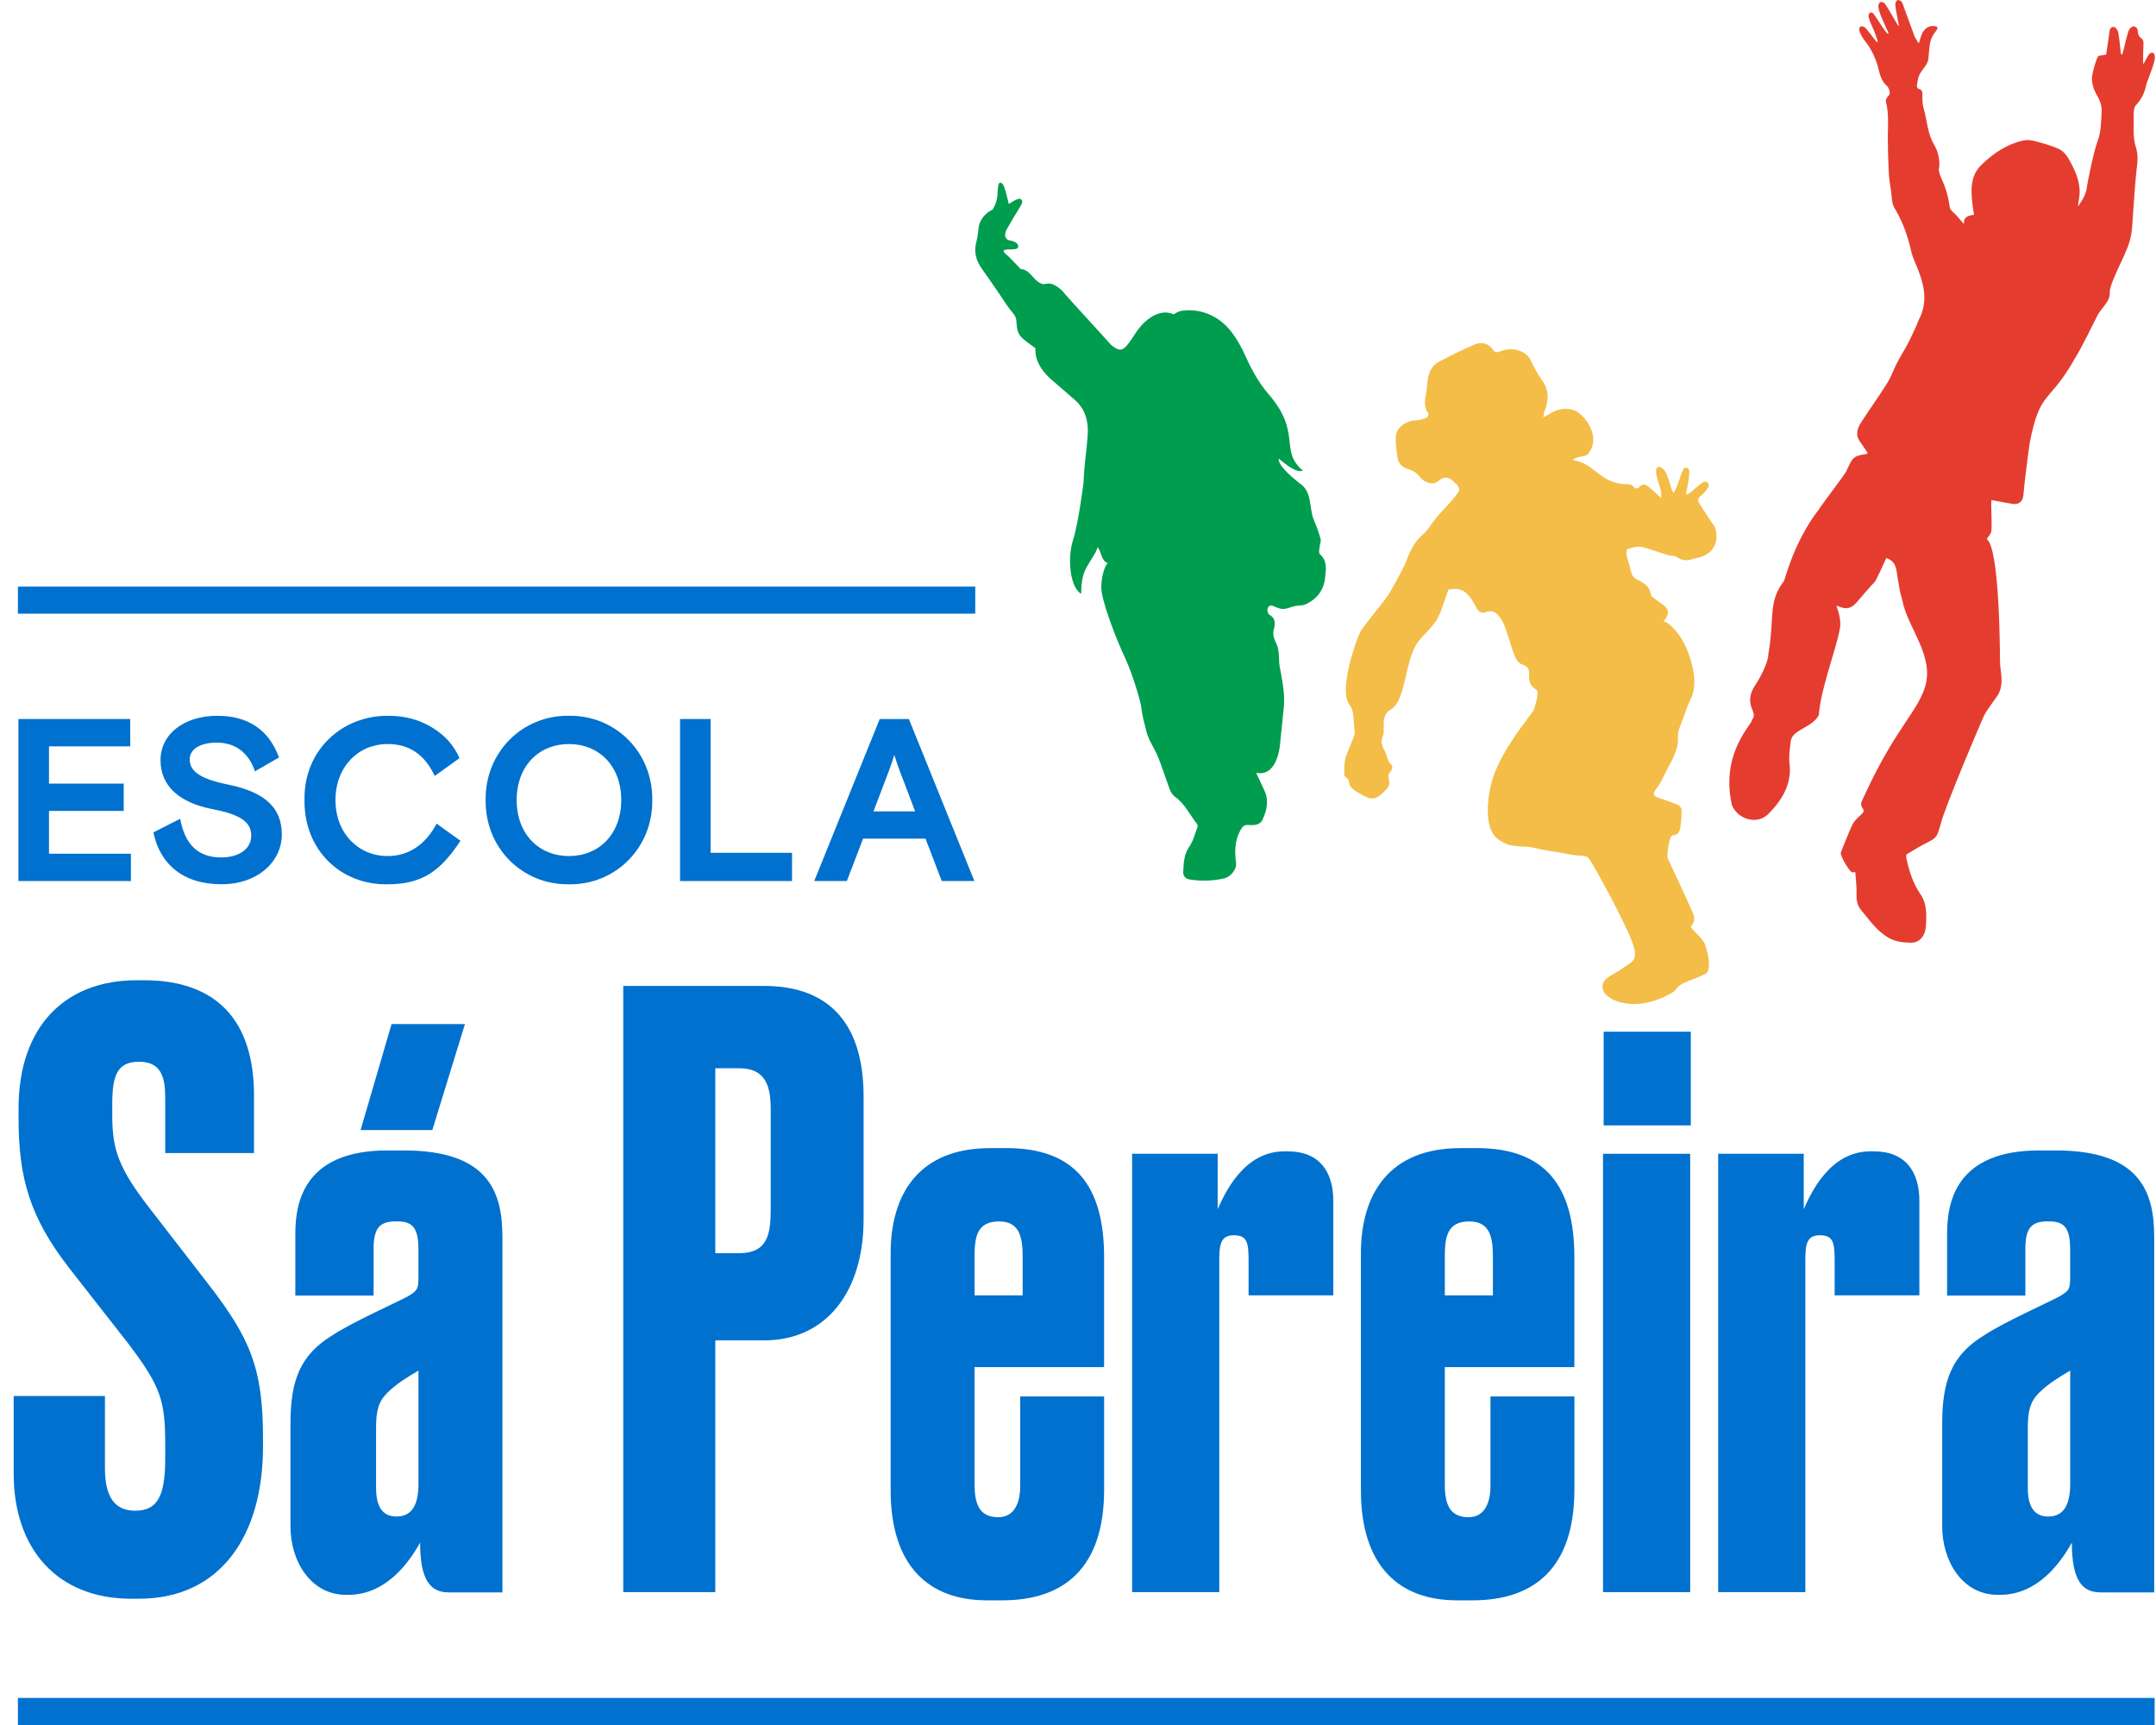 <?xml version="1.0" encoding="UTF-8"?> <svg xmlns="http://www.w3.org/2000/svg" width="125" height="100" viewBox="0 0 125 100" fill="none"><g id="Group 109"><path id="Vector" d="M63.63 31.719C63.871 31.958 63.824 32.51 64.227 32.647C64.054 32.778 63.854 33.412 63.849 34.047C63.844 34.79 64.691 37.002 65.259 38.208C65.654 39.046 66.141 40.693 66.171 41.014C66.216 41.487 66.356 41.95 66.47 42.415C66.514 42.593 66.587 42.768 66.667 42.936C66.83 43.276 67.031 43.6 67.169 43.95C67.405 44.55 67.596 45.17 67.825 45.772C67.886 45.93 67.993 46.098 68.129 46.193C68.704 46.601 68.981 47.243 69.403 47.769C69.437 47.809 69.444 47.899 69.425 47.952C69.281 48.33 69.184 48.747 68.959 49.071C68.643 49.524 68.628 50.016 68.601 50.518C68.587 50.786 68.716 50.946 68.998 50.988C69.659 51.09 70.316 51.07 70.965 50.925C71.354 50.839 71.712 50.386 71.664 50.028C71.576 49.365 71.581 48.732 71.924 48.116C72.046 47.896 72.136 47.809 72.382 47.826C72.692 47.848 73.049 47.842 73.198 47.519C73.447 46.985 73.581 46.418 73.313 45.838C73.159 45.502 73.001 45.168 72.828 44.798C73.905 45.032 74.158 43.66 74.209 43.197C74.214 43.144 74.385 41.463 74.431 41.015C74.513 40.203 74.333 39.419 74.192 38.629C74.146 38.374 74.165 38.109 74.136 37.852C74.117 37.689 74.094 37.519 74.026 37.373C73.89 37.076 73.752 36.815 73.861 36.449C73.941 36.181 73.96 35.833 73.603 35.643C73.532 35.604 73.476 35.458 73.483 35.366C73.501 35.102 73.654 35.051 73.905 35.166C74.068 35.241 74.255 35.312 74.424 35.302C74.641 35.29 74.85 35.183 75.067 35.137C75.279 35.092 75.52 35.12 75.709 35.03C76.338 34.734 76.738 34.236 76.821 33.529C76.879 33.03 76.977 32.522 76.518 32.118C76.45 32.058 76.49 31.863 76.502 31.731C76.516 31.566 76.604 31.392 76.565 31.246C76.467 30.876 76.331 30.515 76.182 30.162C75.88 29.456 76.102 28.499 75.349 28.019C75.237 27.912 74.094 27.074 74.134 26.586C74.599 26.961 75.186 27.441 75.532 27.278C74.146 26.096 75.498 25.105 73.549 22.849C72.996 22.207 72.585 21.473 72.236 20.696C71.995 20.158 71.705 19.624 71.337 19.168C70.714 18.398 69.839 17.97 68.864 17.985C68.195 17.995 68.173 18.219 68.022 18.213C68.022 18.213 67.771 18.092 67.474 18.119C66.823 18.179 66.253 18.703 65.891 19.23C65.712 19.493 65.549 19.768 65.345 20.011C65.004 20.419 64.791 20.287 64.406 19.984C64.209 19.746 61.813 17.144 61.751 17.052C61.583 16.808 61.138 16.428 60.797 16.435C60.563 16.44 60.572 16.525 60.344 16.428C59.9 16.24 59.74 15.649 59.193 15.597C59.159 15.593 59.128 15.541 59.096 15.508C58.838 15.252 58.602 14.973 58.327 14.737C57.81 14.292 58.867 14.579 59.014 14.365C59.059 14.302 59.087 14.036 58.568 13.941C58.358 13.934 58.102 13.69 58.444 13.164C58.738 12.633 58.957 12.314 59.204 11.883C59.25 11.804 59.306 11.639 59.213 11.571C59.135 11.47 58.999 11.547 58.909 11.583C58.763 11.641 58.633 11.738 58.487 11.824C58.399 11.48 58.336 11.169 58.232 10.874C58.193 10.762 58.136 10.591 57.968 10.591C57.846 10.591 57.837 11.215 57.827 11.342C57.805 11.614 57.718 11.87 57.55 12.153C57.179 12.294 56.791 12.745 56.743 13.161C56.711 13.444 56.685 13.732 56.611 14.005C56.448 14.596 56.584 15.108 56.935 15.592C57.27 16.055 57.588 16.53 57.912 17C58.175 17.378 58.409 17.782 58.709 18.126C58.88 18.323 58.933 18.487 58.938 18.742C58.941 18.996 59.006 19.308 59.165 19.488C59.427 19.783 59.785 19.994 60.032 20.185C59.964 21.083 60.694 21.775 60.928 21.98C61.398 22.392 61.88 22.793 62.348 23.21C63.372 24.126 63.009 25.482 62.999 25.951C62.906 26.71 62.845 27.378 62.821 27.975C62.821 27.975 62.534 30.298 62.215 31.295C61.895 32.292 62.02 33.814 62.541 34.313C62.541 34.313 62.692 34.488 62.689 34.349C62.679 34.065 62.716 33.407 62.965 32.944C63.215 32.481 63.595 31.982 63.634 31.716" fill="#009D4F"></path><path id="Vector_2" d="M107.437 50.566C107.317 50.715 106.659 49.59 106.727 49.419C106.939 48.88 107.152 48.342 107.392 47.816C107.497 47.587 107.714 47.402 107.904 47.224C108.033 47.102 108.111 47.014 107.985 46.844C107.85 46.661 107.904 46.484 108.013 46.294C109.819 42.308 111.11 41.351 111.594 39.87C112.196 38.026 110.577 36.394 110.289 34.779C110.15 34.355 110.089 33.904 110.016 33.46C109.943 33.017 109.95 32.542 109.363 32.352C109.161 32.81 108.761 33.661 108.696 33.729C108.416 34.019 107.974 34.53 107.716 34.839C107.336 35.293 107.066 35.375 106.471 35.103C106.489 35.227 106.783 35.857 106.674 36.437C106.421 37.787 105.583 39.831 105.449 41.458C105.068 42.199 103.894 42.288 103.822 42.975C103.778 43.397 103.7 43.831 103.751 44.245C103.902 45.47 103.312 46.381 102.53 47.183C101.889 47.838 100.759 47.511 100.413 46.676C99.775 43.841 101.364 42.215 101.565 41.789C101.583 41.748 101.592 41.702 101.617 41.668C101.911 41.261 101.09 40.886 101.699 39.818C101.783 39.719 102.523 38.537 102.525 37.921C102.903 35.729 102.484 34.935 103.436 33.67C103.5 33.555 104.009 31.395 105.465 29.514C105.712 29.13 107.024 27.419 107.041 27.322C107.398 26.554 107.426 26.426 108.177 26.326C108.223 26.32 108.264 26.275 108.284 26.264C108.133 26.038 108.002 25.824 107.851 25.622C107.546 25.213 107.687 24.825 107.918 24.465C108.406 23.707 108.937 22.976 109.415 22.211C109.646 21.843 109.787 21.42 109.987 21.034C110.187 20.647 110.425 20.277 110.627 19.892C110.81 19.543 110.968 19.181 111.134 18.823C111.171 18.744 111.186 18.654 111.229 18.577C111.816 17.495 111.553 16.447 111.11 15.402C110.991 15.12 110.864 14.837 110.8 14.542C110.605 13.653 110.298 12.818 109.824 12.033C109.668 11.771 109.687 11.402 109.639 11.081C109.585 10.725 109.524 10.367 109.507 10.007C109.471 9.318 109.453 8.628 109.451 7.938C109.451 7.476 109.529 6.597 109.342 5.887C109.309 5.761 109.421 5.625 109.539 5.49C109.607 5.412 109.519 5.081 109.402 4.983C109.041 4.674 108.979 4.238 108.868 3.837C108.705 3.262 108.44 2.757 108.067 2.299C108.001 2.217 107.804 1.866 107.804 1.77C107.743 1.51 107.982 1.44 108.174 1.639C108.335 1.814 108.659 2.263 108.81 2.446C108.84 2.433 108.878 2.433 108.851 2.329C108.784 2.148 108.725 1.963 108.654 1.785C108.555 1.541 108.432 1.305 108.355 1.054C108.328 0.965 108.303 0.804 108.428 0.738C108.557 0.658 108.686 0.884 108.686 0.884C108.925 1.211 109.147 1.649 109.439 1.954C109.507 1.968 109.485 1.904 109.466 1.859C109.353 1.586 109.151 1.178 109.044 0.901C108.981 0.738 108.923 0.567 108.903 0.396C108.891 0.307 108.94 0.158 109.005 0.126C109.071 0.094 109.236 0.143 109.28 0.209C109.493 0.526 109.682 0.86 109.875 1.193C109.929 1.284 110.08 1.585 110.092 1.466C110.04 1.191 109.982 0.916 109.935 0.64C109.909 0.489 109.882 0.336 109.89 0.185C109.894 0.117 109.975 0.014 110.036 0.002C110.101 -0.012 110.204 0.048 110.252 0.107C110.311 0.18 110.335 0.285 110.369 0.377C110.581 0.955 110.788 1.534 111.005 2.111C111.049 2.228 111.136 2.329 111.249 2.516C111.31 2.318 111.344 2.202 111.382 2.085C111.512 1.663 111.845 1.44 112.226 1.522C112.421 1.564 112.304 1.722 112.17 1.899C111.811 2.368 111.872 2.843 111.802 3.43C111.765 3.746 111.439 4.019 111.287 4.331C111.192 4.526 111.171 4.759 111.134 4.976C111.125 5.027 111.173 5.13 111.21 5.137C111.505 5.201 111.454 5.413 111.454 5.627C111.454 5.846 111.468 6.073 111.529 6.28C111.733 6.991 111.743 7.739 112.15 8.416C112.387 8.811 112.51 9.407 112.404 9.843C112.474 10.377 112.861 10.677 113.039 11.999C113.051 12.184 113.319 12.353 113.47 12.531C113.599 12.682 113.726 12.833 113.862 12.991C113.848 12.64 113.996 12.501 114.452 12.453C114.42 12.241 114.377 12.031 114.355 11.817C114.267 11.005 114.226 10.195 114.876 9.559C115.57 8.881 116.36 8.352 117.322 8.141C117.528 8.095 117.767 8.126 117.974 8.18C118.444 8.306 118.92 8.431 119.36 8.631C119.59 8.737 119.804 8.971 119.931 9.198C120.281 9.822 120.601 10.47 120.571 11.215C120.561 11.463 120.489 11.707 120.484 11.968C120.664 11.661 120.83 11.514 120.968 11.015C121.047 10.404 121.412 8.72 121.609 8.194C121.823 7.625 121.814 7.052 121.848 6.479C121.865 6.206 121.782 5.892 121.646 5.654C121.392 5.208 121.198 4.769 121.324 4.251C121.404 3.924 121.487 3.591 121.623 3.286C121.658 3.206 121.894 3.215 122.109 3.167C122.147 2.911 122.198 2.569 122.249 2.224C122.264 2.116 122.286 2.007 122.293 1.897C122.304 1.714 122.376 1.535 122.566 1.559C122.662 1.571 122.791 1.758 122.812 1.882C122.883 2.299 122.912 2.625 122.966 3.135C122.966 3.135 123.037 3.179 123.049 3.14C123.158 2.815 123.205 2.474 123.295 2.182C123.344 2.024 123.37 1.856 123.446 1.714C123.492 1.627 123.634 1.513 123.696 1.532C123.879 1.542 123.938 1.69 123.942 1.781C123.953 1.988 124.004 2.131 124.184 2.246C124.245 2.285 124.277 2.414 124.274 2.502C124.264 2.903 124.237 3.303 124.26 3.734C124.344 3.58 124.428 3.425 124.513 3.274C124.737 2.876 125.029 3.05 124.903 3.549C124.812 3.909 124.717 4.112 124.596 4.465C124.54 4.631 124.457 4.791 124.425 4.96C124.338 5.403 124.138 5.771 123.833 6.104C123.731 6.214 123.704 6.428 123.707 6.594C123.721 7.242 123.64 7.929 123.831 8.526C123.984 9.003 123.925 9.385 123.874 9.834C123.746 10.967 123.619 13.344 123.595 13.376C123.506 14.131 123.243 14.584 122.993 15.161C122.907 15.359 122.303 16.562 122.321 16.918C122.34 17.268 122.189 17.471 122.018 17.707C121.875 17.902 121.707 18.085 121.599 18.299C121.375 18.738 120.762 20.023 120.311 20.757C118.803 23.444 118.287 22.564 117.687 25.629C117.57 26.389 117.485 27.152 117.39 27.914C117.356 28.187 117.343 28.462 117.309 28.735C117.263 29.085 117.037 29.265 116.693 29.212C116.293 29.151 115.896 29.068 115.46 28.988C115.412 29.295 115.526 30.598 115.436 30.862C115.392 30.991 115.285 31.098 115.181 31.253C115.953 31.726 115.952 38.111 115.958 38.43C115.97 38.942 116.208 39.612 115.845 40.277C115.589 40.657 115.297 41.015 115.068 41.41C114.954 41.606 112.749 46.812 112.523 47.748C112.482 47.919 112.425 48.086 112.369 48.254C112.277 48.535 112.072 48.683 111.804 48.81C111.37 49.015 110.961 49.273 110.55 49.523C110.51 49.548 110.51 49.682 110.527 49.757C110.688 50.495 110.908 51.205 111.346 51.84C111.731 52.398 111.7 53.046 111.661 53.691C111.629 54.225 111.31 54.659 110.788 54.649C110.359 54.641 109.928 54.612 109.5 54.366C108.806 53.969 108.396 53.343 107.909 52.77C107.673 52.491 107.627 52.174 107.638 51.816C107.651 51.397 107.594 50.976 107.566 50.556C107.526 50.561 107.483 50.564 107.441 50.569" fill="#E43D30"></path><path id="Vector_3" d="M97.023 57.497C97.135 57.429 97.196 57.299 97.29 57.204C97.597 56.893 98.684 56.639 98.969 56.386C99.013 56.347 99.034 56.274 99.045 56.213C99.157 55.701 99 55.319 98.879 54.815C98.798 54.469 98.192 53.987 98.043 53.772C97.978 53.68 98.328 53.511 98.202 53.077C98.118 52.786 96.949 50.327 96.693 49.758C96.616 49.59 96.774 48.584 96.91 48.469C96.933 48.449 96.966 48.427 96.996 48.425C97.315 48.41 97.393 48.167 97.429 47.926C97.476 47.602 97.498 47.27 97.495 46.942C97.495 46.849 97.388 46.71 97.298 46.671C96.915 46.508 96.523 46.367 96.126 46.238C95.853 46.15 95.793 46.033 96.043 45.704C96.194 45.504 96.328 45.292 96.428 45.061C96.74 44.339 97.324 43.624 97.283 42.786C97.266 42.427 97.383 42.155 97.503 41.855C97.663 41.458 97.773 41.036 97.968 40.657C98.399 39.818 98.235 38.954 97.987 38.15C97.753 37.395 97.373 36.661 96.711 36.142C96.635 36.081 96.531 36.053 96.447 36.013C96.789 35.645 96.774 35.334 96.489 35.114C96.289 34.958 96.077 34.82 95.875 34.667C95.809 34.617 95.726 34.545 95.717 34.476C95.658 34.008 95.319 33.789 94.947 33.614C94.737 33.516 94.621 33.385 94.57 33.158C94.496 32.825 94.377 32.503 94.304 32.169C94.28 32.058 94.309 31.841 94.357 31.828C94.621 31.755 94.915 31.653 95.168 31.706C95.67 31.811 96.15 32.016 96.643 32.165C96.84 32.226 97.088 32.196 97.242 32.306C97.542 32.522 97.829 32.505 98.146 32.404C98.314 32.352 98.498 32.342 98.655 32.269C99.595 31.979 99.659 30.941 99.363 30.452C99.351 30.433 99.33 30.421 99.319 30.403C99.052 29.999 98.784 29.599 98.525 29.192C98.416 29.022 98.433 28.884 98.613 28.744C98.781 28.611 98.92 28.433 99.039 28.253C99.079 28.191 99.086 28.057 99.005 27.977C98.888 27.863 98.774 27.929 98.701 27.98C98.46 28.152 98.243 28.357 98.014 28.545C97.955 28.594 97.882 28.627 97.816 28.667C97.782 28.644 97.778 28.64 97.744 28.616C97.78 28.45 97.824 28.284 97.851 28.116C97.892 27.868 97.941 27.621 97.941 27.371C97.941 27.287 97.917 27.091 97.731 27.117C97.639 27.091 97.576 27.237 97.544 27.315C97.429 27.6 97.337 27.894 97.229 28.182C97.183 28.303 97.113 28.413 97.027 28.581C96.964 28.457 96.933 28.411 96.916 28.362C96.803 28.029 96.727 27.678 96.567 27.37C96.496 27.23 96.275 27.005 96.102 27.085C95.989 27.144 96.011 27.397 96.038 27.538C96.099 27.85 96.214 28.15 96.294 28.459C96.321 28.562 96.309 28.676 96.319 28.873C96.034 28.618 95.827 28.426 95.612 28.245C95.417 28.08 95.222 27.997 95.023 28.26C94.986 28.311 94.794 28.326 94.781 28.301C94.637 28.021 94.372 28.077 94.143 28.067C92.769 27.977 92.404 26.845 91.223 26.686C91.213 26.676 91.142 26.576 91.663 26.471C91.824 26.438 91.99 26.421 92.094 26.292C92.28 26.062 92.397 25.711 92.372 25.356C92.262 24.616 91.849 24.165 91.468 23.889C91.171 23.673 90.684 23.666 90.323 23.768C90.044 23.846 89.797 24.029 89.476 24.196C89.503 24.06 89.51 23.933 89.556 23.819C89.807 23.185 89.812 22.591 89.385 22.009C89.139 21.675 88.94 21.3 88.762 20.922C88.63 20.638 88.428 20.47 88.155 20.357C87.743 20.184 87.335 20.236 86.932 20.382C86.784 20.436 86.677 20.45 86.569 20.289C86.304 19.894 85.898 19.797 85.491 19.972C84.786 20.272 84.097 20.616 83.418 20.974C82.982 21.203 82.825 21.634 82.765 22.101C82.738 22.308 82.731 22.518 82.694 22.723C82.616 23.149 82.526 23.568 82.809 23.965C82.84 24.007 82.772 24.192 82.713 24.216C82.529 24.292 82.329 24.353 82.133 24.364C81.491 24.396 80.967 24.764 80.926 25.32C80.898 25.709 80.965 26.108 81.02 26.496C81.069 26.852 81.286 27.09 81.637 27.192C81.915 27.271 82.133 27.412 82.324 27.649C82.623 28.016 83.103 28.143 83.385 27.889C83.932 27.393 84.321 27.987 84.363 27.996C84.363 27.996 84.725 28.282 84.555 28.53C84.407 28.745 84.234 28.945 84.061 29.142C83.8 29.439 83.519 29.719 83.264 30.023C83.003 30.335 82.809 30.718 82.504 30.976C81.971 31.426 81.715 32.016 81.491 32.635C81.44 32.776 80.765 34.072 80.441 34.566C80.37 34.676 79.193 36.153 78.947 36.488C78.865 36.596 78.552 37.302 78.285 38.342C77.939 39.697 77.939 40.528 78.299 40.947C78.507 41.2 78.475 41.889 78.529 42.267C78.548 42.394 78.553 42.54 78.511 42.659C78.35 43.1 78.131 43.524 78.004 43.975C77.919 44.277 77.942 44.612 77.939 44.932C77.939 44.988 78.032 45.046 78.082 45.103C78.124 45.153 78.199 45.202 78.199 45.251C78.209 45.684 78.57 45.836 78.85 46.008C79.558 46.437 79.792 46.379 80.353 45.791C80.521 45.614 80.589 45.441 80.526 45.197C80.494 45.071 80.484 44.873 80.555 44.8C80.779 44.574 80.787 44.398 80.541 44.199C80.506 44.17 80.501 44.103 80.482 44.052C80.411 43.865 80.358 43.668 80.263 43.494C80.112 43.219 80.041 42.959 80.18 42.652C80.238 42.525 80.229 42.359 80.224 42.211C80.211 41.796 80.211 41.375 80.624 41.137C81.603 40.572 81.385 38.053 82.368 37.022C83.127 36.231 83.291 35.95 83.3 35.931C83.393 35.733 83.505 35.539 83.576 35.334C83.695 34.996 83.96 34.17 84.002 34.167C84.206 34.152 84.426 34.111 84.614 34.167C85.145 34.326 85.362 34.813 85.608 35.244C85.759 35.511 85.914 35.575 86.194 35.473C86.46 35.378 86.665 35.448 86.879 35.685C87.159 35.997 87.261 36.365 87.39 36.734C87.537 37.154 87.646 37.59 87.812 38.002C87.888 38.193 88.031 38.438 88.197 38.494C88.507 38.598 88.67 38.725 88.653 39.066C88.635 39.443 88.692 39.787 89.084 39.987C89.266 40.079 88.976 41.097 88.872 41.241C88.533 41.714 88.17 42.172 87.844 42.656C87.108 43.746 86.462 44.878 86.309 46.225C86.051 48.311 86.82 48.647 87.159 48.839C87.741 49.166 88.392 49.002 88.996 49.16C89.461 49.282 89.941 49.341 90.416 49.421C90.835 49.492 91.256 49.599 91.678 49.601C91.958 49.602 92.09 49.696 92.219 49.911C92.86 50.978 93.888 52.917 94.421 54.098C95.052 55.495 94.752 55.672 94.436 55.886C94.121 56.099 93.81 56.327 93.476 56.505C93.156 56.675 92.72 56.977 93.003 57.536C93.493 58.201 95.139 58.647 97.025 57.499" fill="#F3BD48"></path><path id="Vector_4" d="M8.34 56.825C12.734 56.825 14.727 59.35 14.727 63.508V66.844H9.579V63.628C9.579 62.447 9.343 61.55 8.067 61.55C6.791 61.55 6.508 62.352 6.508 64.006V64.668C6.508 66.651 6.886 67.738 8.681 70.052L12.082 74.446C14.491 77.564 15.248 79.311 15.248 83.326V83.873C15.248 89.021 12.781 92.68 8.057 92.68H7.606C3.307 92.68 0.793 89.778 0.793 85.431V80.928H6.084V85.121C6.084 86.775 6.651 87.577 7.831 87.577C9.107 87.577 9.579 86.775 9.579 84.555V83.752C9.579 81.201 9.343 80.398 7.405 77.847L4.004 73.501C1.736 70.573 1.076 68.305 1.076 64.809V64.262C1.076 59.54 3.733 56.825 7.936 56.825H8.34Z" fill="#0071CE"></path><path id="Vector_5" d="M1.069 41.682H7.55V43.266H2.84V45.426H7.173V47.009H2.84V49.49H7.59V51.075H1.069V41.682Z" fill="#0071CE"></path><path id="Vector_6" d="M10.447 47.465C10.715 48.914 11.44 49.706 12.822 49.706C13.882 49.706 14.566 49.197 14.566 48.445C14.566 47.601 13.855 47.199 12.245 46.89C10.434 46.527 9.307 45.589 9.307 44.072C9.307 42.556 10.663 41.495 12.607 41.495C14.378 41.495 15.585 42.301 16.176 43.911L14.781 44.715C14.418 43.641 13.655 43.051 12.568 43.051C11.669 43.051 10.998 43.387 10.998 44.03C10.998 44.74 11.669 45.17 13.267 45.492C15.346 45.921 16.339 46.82 16.339 48.376C16.339 49.931 14.97 51.26 12.837 51.26C10.597 51.26 9.268 50.079 8.893 48.255L10.449 47.463L10.447 47.465Z" fill="#0071CE"></path><path id="Vector_7" d="M22.522 41.495C23.475 41.495 24.32 41.723 25.058 42.179C25.796 42.622 26.318 43.212 26.64 43.95L25.205 44.983C24.629 43.762 23.757 43.132 22.469 43.132C20.791 43.132 19.451 44.434 19.451 46.379C19.451 48.325 20.793 49.626 22.469 49.626C23.691 49.626 24.656 48.981 25.314 47.748L26.697 48.741C25.529 50.512 24.469 51.263 22.457 51.263C19.733 51.304 17.614 49.251 17.655 46.379C17.601 43.521 19.801 41.468 22.525 41.495" fill="#0071CE"></path><path id="Vector_8" d="M32.987 41.495C35.698 41.455 37.857 43.629 37.816 46.379C37.857 49.129 35.696 51.304 32.987 51.263C30.262 51.304 28.117 49.131 28.157 46.379C28.117 43.629 30.264 41.456 32.987 41.495ZM32.987 43.132C31.257 43.132 29.956 44.393 29.956 46.379C29.956 48.366 31.257 49.626 32.987 49.626C34.717 49.626 36.018 48.366 36.018 46.379C36.018 44.393 34.717 43.132 32.987 43.132Z" fill="#0071CE"></path><path id="Vector_9" d="M39.428 41.682H41.199V49.438H45.92V51.075H39.428V41.682Z" fill="#0071CE"></path><path id="Vector_10" d="M51.006 41.682H52.695L56.492 51.073H54.6L53.66 48.618H50.039L49.099 51.073H47.208L51.004 41.682H51.006ZM53.058 47.036L52.2 44.781C52.08 44.459 51.959 44.123 51.85 43.762C51.744 44.123 51.623 44.459 51.501 44.781L50.643 47.036H53.058Z" fill="#0071CE"></path><path id="Vector_11" d="M56.543 34.006H1.039V35.575H56.543V34.006Z" fill="#0071CE"></path><path id="Vector_12" d="M124.92 98.431H1.039V100H124.92V98.431Z" fill="#0071CE"></path><path id="Vector_13" d="M26.011 92.312C24.924 92.312 24.357 91.555 24.357 89.428C23.696 90.611 22.372 92.453 20.198 92.453H20.055C18.023 92.453 16.841 90.516 16.841 88.482V82.526C16.841 80.02 17.407 78.554 19.251 77.421C20.386 76.665 22.937 75.53 23.646 75.153C24.167 74.822 24.261 74.775 24.261 74.066V72.459C24.261 71.184 23.93 70.805 23.031 70.805H22.936C21.943 70.805 21.66 71.279 21.66 72.412V75.106H17.122V71.513C17.122 69.621 17.689 66.692 22.464 66.692H23.409C28.278 66.692 29.129 69.055 29.129 71.703V92.312H26.009H26.011ZM22.702 59.367H26.956L25.065 65.511H20.905L22.702 59.367ZM24.262 79.455C23.696 79.786 22.987 80.212 22.466 80.731C21.945 81.25 21.804 81.771 21.804 82.763V86.261C21.804 87.348 22.183 87.915 22.987 87.915C23.838 87.915 24.262 87.301 24.262 86.023V79.454V79.455Z" fill="#0071CE"></path><path id="Vector_14" d="M41.472 77.703V92.298H36.135V57.155H44.297C48.076 57.155 50.069 59.35 50.069 63.553V70.69C50.069 74.846 47.934 77.703 44.297 77.703H41.474H41.472ZM41.472 72.649H42.843C44.497 72.649 44.685 71.564 44.685 70.098V64.335C44.685 62.965 44.402 61.926 42.843 61.926H41.472V72.649Z" fill="#0071CE"></path><path id="Vector_15" d="M58.346 66.556C62.314 66.556 64.013 68.729 64.013 72.885V79.252H56.504V86.064C56.504 87.197 56.787 87.954 57.874 87.954C58.772 87.954 59.15 87.199 59.15 86.112V80.953H64.015V86.349C64.015 90.884 61.701 92.773 58.11 92.773H57.213C53.812 92.773 51.638 90.743 51.638 86.397V72.651C51.638 69.202 53.292 66.558 57.401 66.558H58.346V66.556ZM56.504 75.094H59.291V72.838C59.291 71.704 59.102 70.807 57.92 70.807C56.644 70.807 56.504 71.704 56.504 72.838V75.094Z" fill="#0071CE"></path><path id="Vector_16" d="M70.597 70.098C71.023 69.153 72.109 66.744 74.47 66.744H74.658C76.501 66.744 77.303 67.925 77.303 69.626V75.094H72.39V73.168C72.39 72.081 72.343 71.609 71.54 71.609C70.738 71.609 70.691 72.176 70.691 73.168V92.298H65.637V66.885H70.597V70.096V70.098Z" fill="#0071CE"></path><path id="Vector_17" d="M85.61 66.556C89.578 66.556 91.278 68.729 91.278 72.885V79.252H83.768V86.064C83.768 87.197 84.051 87.954 85.139 87.954C86.036 87.954 86.414 87.199 86.414 86.112V80.953H91.28V86.349C91.28 90.884 88.966 92.773 85.374 92.773H84.477C81.076 92.773 78.903 90.743 78.903 86.397V72.651C78.903 69.202 80.557 66.558 84.665 66.558H85.61V66.556ZM83.768 75.094H86.555V72.838C86.555 71.704 86.367 70.807 85.184 70.807C83.909 70.807 83.768 71.704 83.768 72.838V75.094Z" fill="#0071CE"></path><path id="Vector_18" d="M97.992 66.887H92.939V92.3H97.992V66.887Z" fill="#0071CE"></path><path id="Vector_19" d="M104.576 70.098C105.001 69.153 106.087 66.744 108.449 66.744H108.637C110.479 66.744 111.281 67.925 111.281 69.626V75.094H106.369V73.168C106.369 72.081 106.321 71.609 105.519 71.609C104.716 71.609 104.669 72.176 104.669 73.168V92.298H99.615V66.885H104.576V70.096V70.098Z" fill="#0071CE"></path><path id="Vector_20" d="M121.775 92.312C120.688 92.312 120.121 91.555 120.121 89.428C119.46 90.611 118.136 92.453 115.962 92.453H115.819C113.787 92.453 112.604 90.516 112.604 88.482V82.526C112.604 80.02 113.171 78.554 115.015 77.421C116.15 76.665 118.701 75.53 119.41 75.153C119.931 74.822 120.024 74.775 120.024 74.066V72.459C120.024 71.184 119.694 70.805 118.796 70.805H118.701C117.709 70.805 117.426 71.279 117.426 72.412V75.106H112.888V71.513C112.888 69.621 113.454 66.692 118.23 66.692H119.175C124.043 66.692 124.895 69.055 124.895 71.703V92.312H121.775ZM120.026 79.455C119.46 79.786 118.75 80.212 118.23 80.731C117.709 81.25 117.568 81.771 117.568 82.763V86.261C117.568 87.348 117.946 87.915 118.75 87.915C119.602 87.915 120.026 87.301 120.026 86.023V79.454V79.455Z" fill="#0071CE"></path><path id="Vector_21" d="M98.029 59.808H92.976V65.24H98.029V59.808Z" fill="#0071CE"></path></g></svg> 